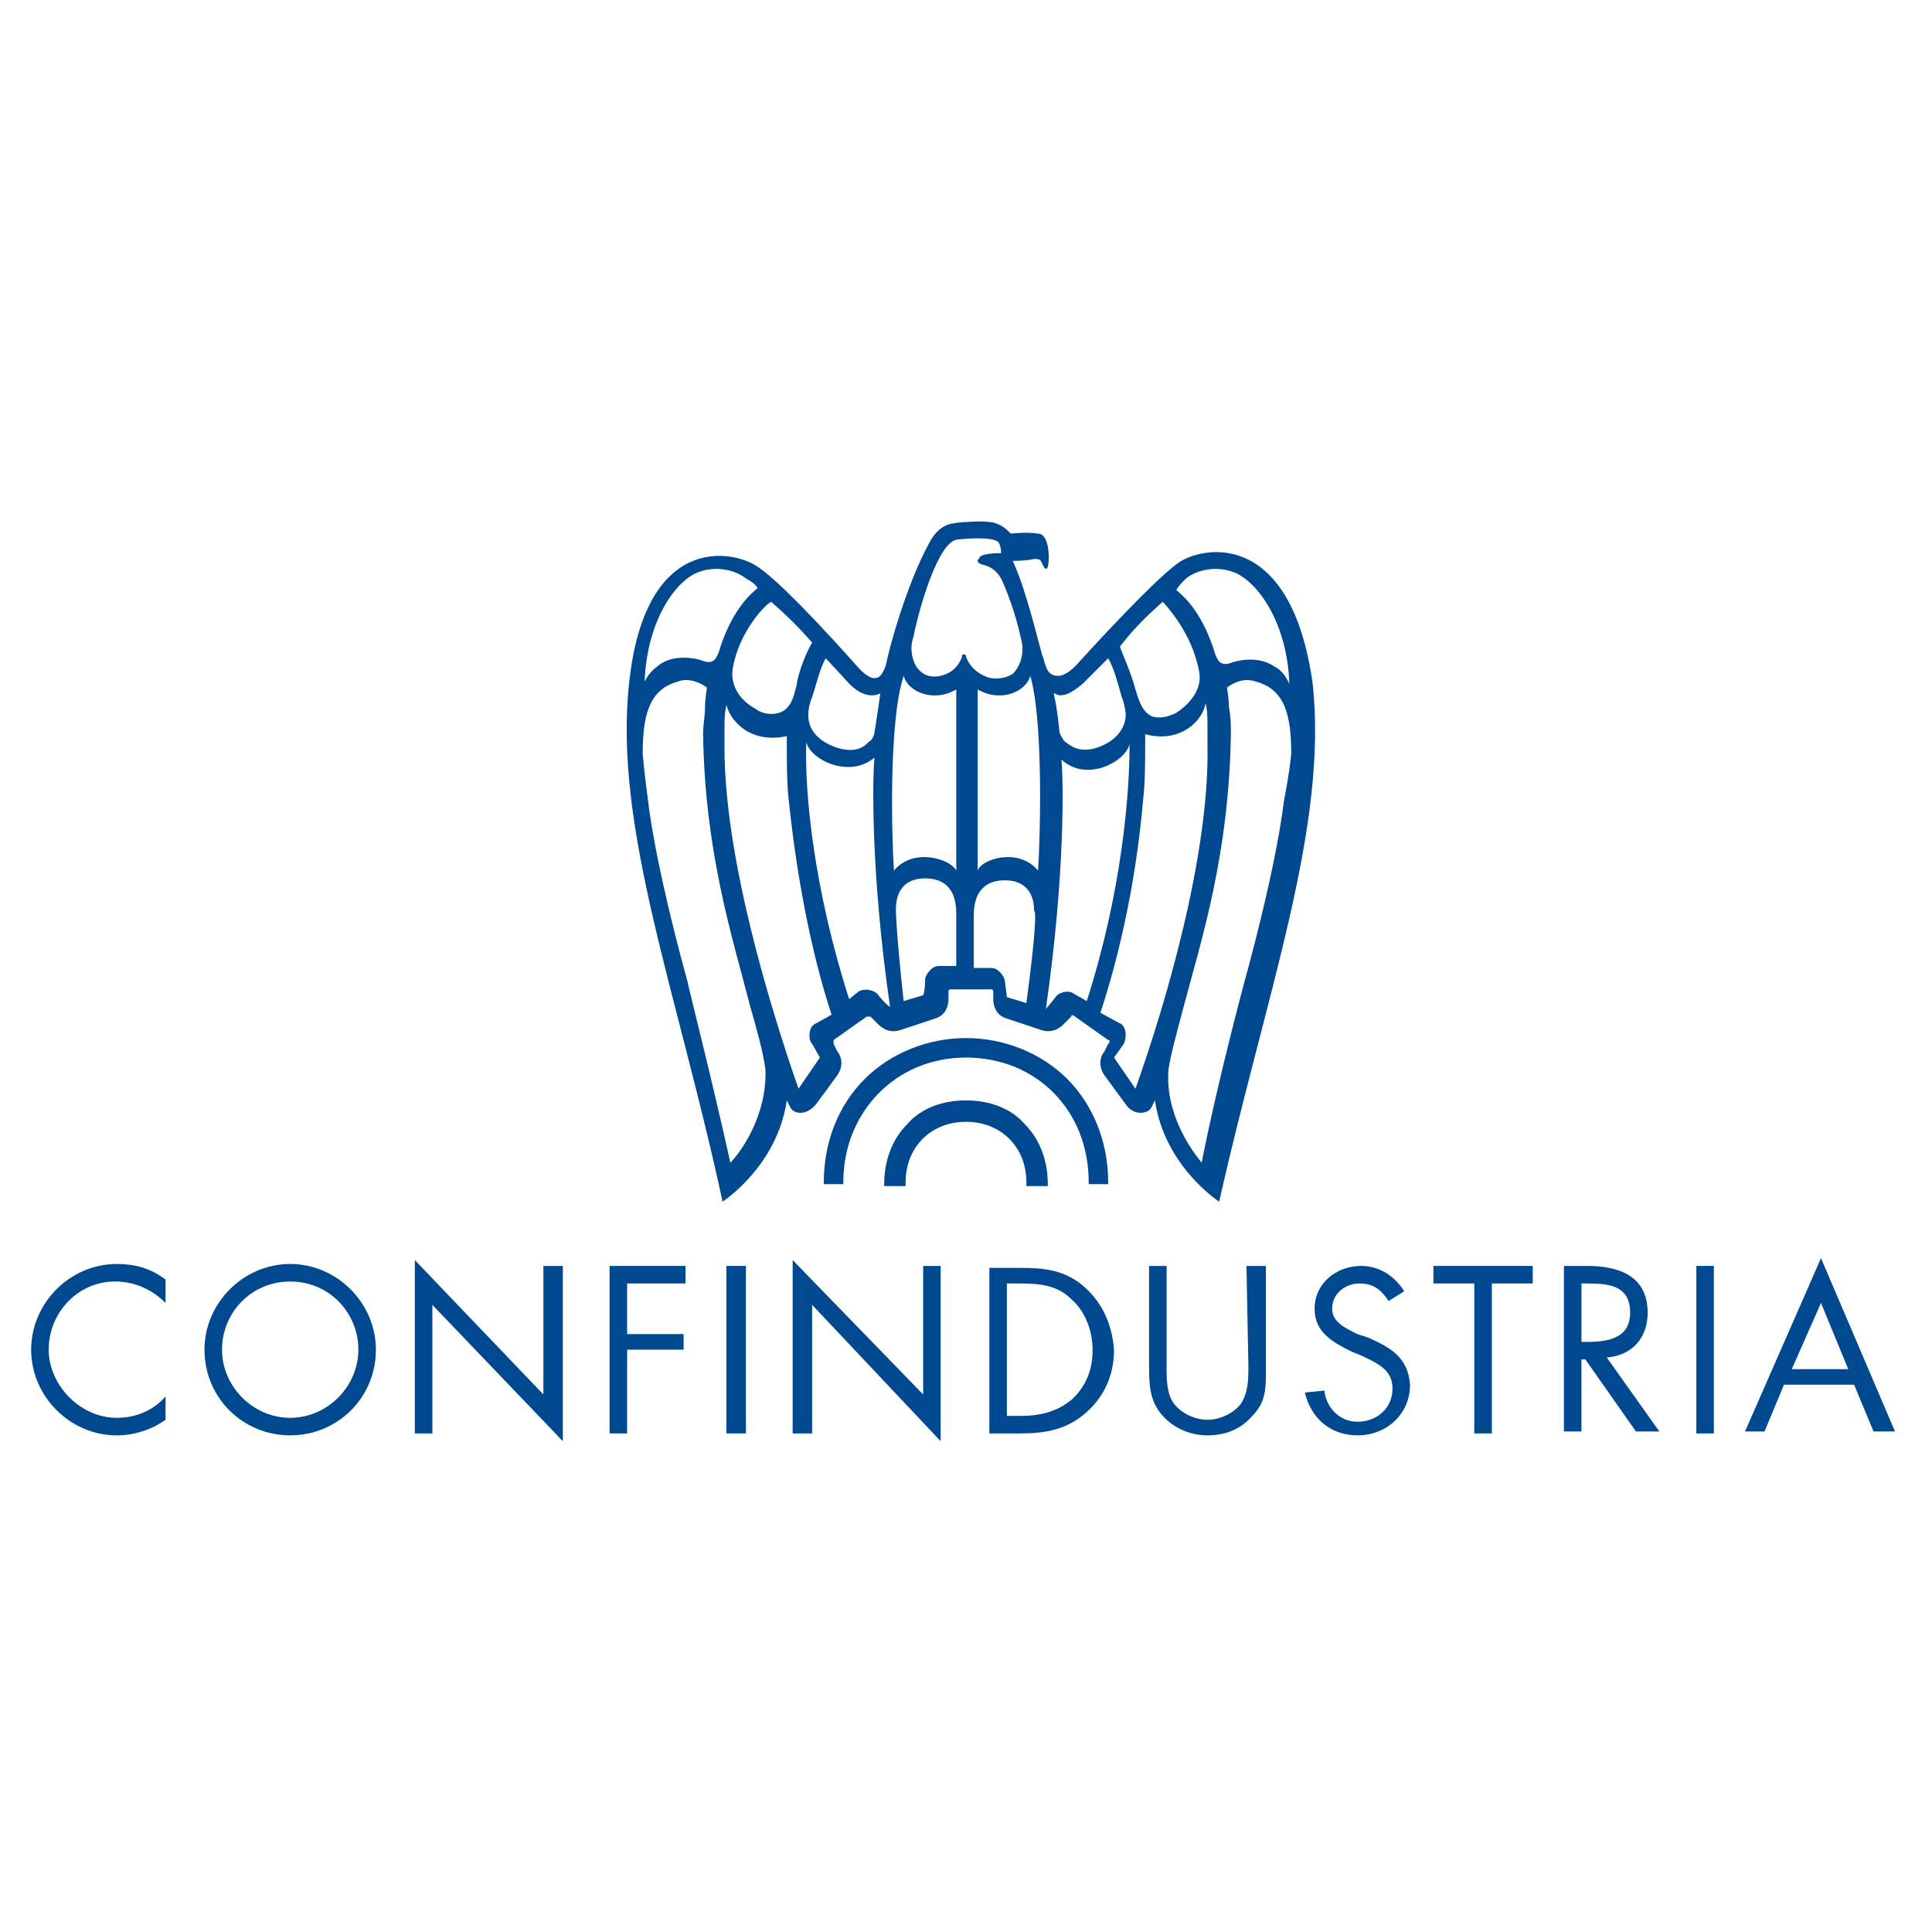 <svg xmlns="http://www.w3.org/2000/svg" xmlns:xlink="http://www.w3.org/1999/xlink" id="Livello_2" x="0px" y="0px" width="99.2px" height="99.2px" viewBox="0 0 99.2 99.2" style="enable-background:new 0 0 99.2 99.2;" xml:space="preserve"> <style type="text/css"> .st0{fill:#004990;} </style> <g> <g id="Layer_1_1_"> </g> <g id="Layer_3_2_"> <path class="st0" d="M60.5,28.9c-1.4,1-5.1,5.1-5.1,5.1c-0.7,0.8-1.1,0.7-1.1,0.7c-0.5,0-0.6-0.5-0.6-0.5 c-0.1-0.2-0.1-0.4-0.2-0.6v0c-0.6-2.3-1-3.7-1.5-4.8c0,0,0.7,0,1.1-0.1c0.4,0,0.3,0.1,0.4,0.2c0,0,0.1,0.3,0.2,0.3 c0.1,0,0.1-0.1,0.1-0.1c0.1-0.3,0.1-1.7-0.5-1.7c-0.6-0.1-1.4,0-1.4,0c-0.2-0.2-0.4-0.4-0.7-0.5c-0.4-0.2-1.5-0.1-1.5-0.1 s-0.4,0-0.9,0.1c-0.4,0.1-0.8,0.4-1.1,1c-1.2,2.2-2.1,5.6-2.2,6.2c0,0-0.2,0.7-0.5,0.7c0,0-0.3,0.2-1-0.6c0,0-3.7-4.2-5.1-5.1 c-1.3-0.9-5.8-1.7-6.6,6c-0.8,7.4,2.5,15.9,4.8,26.6c0,0,2.8-1.8,3.3-5.2l0.2,0.4c0.2,0.3,0.8,0.4,1.3-0.2l1.1-1.5 c0.4-0.6,0.1-1.1,0-1.2l-0.2-0.4c0-0.1,0-0.1,0-0.2l1.7-1.2c0.1,0,0.2,0,0.2,0l0.3,0.3c0.1,0.1,0.5,0.6,1.2,0.4l1.8-0.6 c0.7-0.2,0.7-0.9,0.7-1l0-0.4c0-0.1,0.1-0.1,0.1-0.1h2.1c0.1,0,0.1,0.1,0.1,0.1l0,0.4c0,0.1,0,0.8,0.7,1l1.8,0.6 c0.7,0.2,1.1-0.3,1.2-0.4l0.3-0.3c0-0.1,0.1-0.1,0.2,0l1.7,1.2c0.1,0,0.1,0.1,0,0.2l-0.2,0.4c-0.1,0.1-0.4,0.6,0,1.2l1.1,1.5 c0.4,0.6,1.1,0.5,1.3,0.2l0.2-0.4c0.5,3.4,3.3,5.2,3.3,5.2c2.4-10.7,5.6-19.2,4.8-26.6C66.3,27.2,61.8,28,60.5,28.9L60.5,28.9z M43.6,35.1c0.6,0.6,1,0.6,1.2,0.6c0.1,0,0.2,0,0.4-0.1c-0.1,0.8-0.3,2-0.3,2c0,0.1-0.1,0.4-0.3,0.5c-0.2,0.2-0.6,0.6-1.6,0.3 c-1.2-0.4-1.5-1.1-1.5-1.7c0-0.3,0.1-0.7,0.2-0.9c0.2-0.6,0.4-1.5,0.7-2C42.5,33.9,43.6,35.1,43.6,35.1L43.6,35.1z M39.6,30.9 c0.9,0.8,1.5,1.4,2.1,2.1c-0.2,0.3-0.7,1.4-0.8,2.2c-0.1,0.3-0.2,1.2-0.9,1.4c-0.3,0.1-0.8,0.1-1.2-0.2c-0.9-0.5-1.2-1.2-1.2-1.8 c0-0.4,0.2-1,0.2-1C38.2,32.3,39.2,31.1,39.6,30.9L39.6,30.9z M35.8,29.4c1-0.4,2-0.1,2.5,0.3c0.2,0.1,0.5,0.3,0.6,0.5 c-0.5,0.4-1.4,1.3-2,3.3c-0.1,0.2-0.2,0.7-0.9,0.4c0,0-1.2-0.4-2.1,0.2c-0.4,0.3-0.6,0.5-0.8,0.9C33.2,32,34.6,29.9,35.8,29.4 L35.8,29.4z M37.5,59.7c-0.9-4.1-2.2-9.2-2.2-9.3c-1.7-6.2-2-9.1-2-9.1c0,0-0.2-1.4-0.3-2.6c0-1.9,0.3-3.3,1.8-3.7 c0.2-0.1,0.8-0.2,1.5,0.3c0,0-0.1,0.6-0.1,1c0,0.5-0.1,0.9-0.1,1.4c0.1,6.1,1.5,10.4,2.4,13.9c0.4,1.4,0.7,2.5,0.8,3.3 C39.4,57.3,38,59.2,37.5,59.7L37.5,59.7z M41.8,52.6c-0.3,0.2-0.3,0.8-0.1,1l0.4,0.7l-1.1,1.6c-1.5-4.3-3.8-11.9-3.8-17.5 c0-0.3,0-0.6,0-0.8c0-0.7,0-1,0.1-1.4c0.2,0.8,1.2,2,3.1,1.6c0,0.2,0,0.3,0,0.5c0,0.7,0,2,0.1,2.8c0.5,4.8,1.4,8.6,2.2,11 L41.8,52.6L41.8,52.6z M45.1,51.1c-0.1-0.2-0.6-0.4-1-0.2l-0.5,0.4c-1.8-5.6-2.3-10.6-2.2-13.2c0.2,0.9,2.2,1.9,3.5,0.8 c-0.1,1-0.2,5.9,0.8,12.8C45.5,51.6,45.1,51.1,45.1,51.1L45.1,51.1z M45.9,44.7c-0.1-1.4-0.3-7.6,0.5-10c0.2,0.8,1.5,1.4,2.7,0.7 c0,0.3,0,8.9,0,9.3C48.8,44.1,46.9,43.5,45.9,44.7L45.9,44.7z M49.1,49.6l-0.9,0c-0.4,0-0.7,0.5-0.7,0.7c0,0,0,0.6-0.1,0.8l-1,0.3 C46,47.8,46,46.7,46,46.7c0-1.2,0.7-1.6,1.5-1.6c0.6,0,1.6,0.2,1.6,1.8V49.6L49.1,49.6z M49.6,33.7c0-0.1-0.1-0.1-0.1-0.1 c-0.1,0-0.1,0-0.1,0.1c0,0-0.2,0.8-1.1,1c-0.4,0.1-0.8,0-1-0.2c-0.4-0.3-0.5-0.9-0.5-1.2c0-0.1,0-0.3,0.1-0.6c0.3-1.5,1.3-5,2.3-5 c0,0,0,0,0,0c0.9-0.1,2-0.1,2.1,0.2c0.1,0.2,0.1,0.4,0.1,0.5c0,0,0,0,0,0c-0.1,0-0.9,0-1.1,0.2c0,0.1-0.1,0.1-0.1,0.2 c0,0.1,0.2,0.2,0.3,0.2c0.3,0.1,0.6,0.2,0.9,0.7c0.3,0.6,0.8,2,1,3c0,0,0.1,0.3,0.1,0.6c0,0.4-0.1,0.9-0.5,1.3 c-0.3,0.2-0.8,0.3-1.2,0.2C49.8,34.5,49.6,33.7,49.6,33.7L49.6,33.7z M52.7,51.5l-1-0.3l-0.1-0.8c0-0.2-0.3-0.7-0.7-0.7l-0.9,0 v-2.7c0-1.6,1-1.8,1.6-1.8c0.8,0,1.5,0.4,1.5,1.6C53.2,46.7,53.2,47.8,52.7,51.5L52.7,51.5z M53.3,44.7c-1-1.2-2.9-0.6-3.1,0 c0-0.4,0-9,0-9.3c1.2,0.7,2.5,0.1,2.7-0.7C53.6,37.1,53.4,43.3,53.3,44.7L53.3,44.7z M60.9,29.7c0.5-0.4,1.5-0.7,2.5-0.3 c1.2,0.5,2.7,2.6,2.8,5.7c-0.2-0.4-0.4-0.7-0.8-0.9c-0.9-0.6-2.1-0.2-2.1-0.2c-0.7,0.3-0.8-0.2-0.9-0.4c-0.6-2-1.5-2.9-2-3.3 C60.5,30.1,60.7,29.9,60.9,29.7L60.9,29.7z M59.7,30.9c0.3,0.3,1.3,1.5,1.7,2.9c0,0,0.2,0.6,0.2,1c0,0.5-0.3,1.2-1.2,1.8 c-0.4,0.2-0.8,0.3-1.2,0.2c-0.6-0.2-0.8-1.1-0.9-1.4c-0.2-0.8-0.7-1.9-0.8-2.2C58.2,32.3,58.8,31.7,59.7,30.9L59.7,30.9z M54.4,35.7c0.2,0,0.5,0,1.2-0.6c0,0,1.2-1.2,1.3-1.3c0.3,0.5,0.5,1.3,0.7,2c0.1,0.2,0.2,0.7,0.2,0.9c0,0.5-0.3,1.3-1.5,1.7 c-1,0.3-1.4-0.2-1.6-0.3c-0.2-0.2-0.3-0.5-0.3-0.5c0,0-0.1-1.2-0.3-2C54.2,35.6,54.3,35.7,54.4,35.7L54.4,35.7z M55.1,51 c-0.3-0.2-0.8,0-0.9,0.2c0,0-0.4,0.5-0.5,0.6c1-6.9,0.9-11.8,0.8-12.8c1.3,1.2,3.3,0.1,3.5-0.8c0,2.6-0.4,7.6-2.2,13.2L55.1,51 L55.1,51z M58.3,55.9l-1.1-1.6l0.5-0.7c0.1-0.2,0.2-0.7-0.1-1L56.5,52c0.8-2.4,1.8-6.3,2.2-11c0.1-0.8,0.1-2.1,0.1-2.8 c0-0.2,0-0.4,0-0.5c1.9,0.5,3-0.8,3.1-1.6c0.1,0.4,0.1,0.7,0.1,1.4c0,0.3,0,0.5,0,0.8C62.1,44,59.8,51.7,58.3,55.9L58.3,55.9z M65.9,41.3c0,0-0.3,2.9-2,9.1c0,0-1.4,5.2-2.2,9.3c-0.4-0.5-1.9-2.4-1.7-4.8c0.1-0.7,0.4-1.8,0.8-3.3c0.9-3.4,2.3-7.7,2.4-13.9 c0-0.5,0-0.9-0.1-1.4c0-0.4-0.1-1-0.1-1c0.7-0.5,1.2-0.4,1.5-0.3c1.5,0.4,1.8,1.8,1.8,3.7C66.2,39.8,65.9,41.2,65.9,41.3 L65.9,41.3z"></path> <path class="st0" d="M49.6,53.3c-2,0-3.9,0.8-5.2,2.1c-1.4,1.4-2.1,3.3-2.1,5.3c0,0,0,0.1,0,0.1h1c0,0,0-0.1,0-0.1 c0-3.6,2.7-6.4,6.3-6.4c3.6,0,6.3,2.7,6.3,6.4c0,0,0,0.1,0,0.1h1c0,0,0-0.1,0-0.1c0-2.1-0.8-4-2.1-5.3 C53.5,54.1,51.6,53.3,49.6,53.3L49.6,53.3z"></path> <path class="st0" d="M49.6,56.5c-1.2,0-2.3,0.4-3,1.2c-0.8,0.8-1.2,1.9-1.2,3.1c0,0,0,0.1,0,0.1h1.1c0-0.1,0-0.1,0-0.2 c0-1.8,1.3-3.1,3.1-3.1c1.8,0,3.1,1.3,3.1,3.1c0,0.1,0,0.1,0,0.2h1.1c0,0,0-0.1,0-0.1c0-1.2-0.4-2.3-1.2-3.1 C51.9,56.9,50.8,56.5,49.6,56.5L49.6,56.5z"></path> <path class="st0" d="M1.6,69.3c0,2.4,2,4.4,4.4,4.4c0.9,0,1.8-0.3,2.5-0.8v-1.2C7.9,72.4,7,72.8,6,72.8c-1.9,0-3.5-1.7-3.5-3.5 c0-1.9,1.5-3.5,3.4-3.5c1,0,1.9,0.4,2.6,1.1v-1.2c-0.8-0.6-1.6-0.8-2.5-0.8C3.6,64.9,1.6,66.9,1.6,69.3L1.6,69.3z"></path> <path class="st0" d="M14.9,64.9c-2.4,0-4.4,2-4.4,4.4c0,2.5,2,4.4,4.4,4.4c2.4,0,4.4-1.9,4.4-4.4C19.3,66.9,17.3,64.9,14.9,64.9 L14.9,64.9z M14.9,72.8c-1.9,0-3.5-1.6-3.5-3.5c0-1.9,1.5-3.5,3.5-3.5c2,0,3.5,1.6,3.5,3.5C18.4,71.2,16.8,72.8,14.9,72.8 L14.9,72.8z"></path> <polygon class="st0" points="27.9,71.6 21.3,64.7 21.3,73.6 22.2,73.6 22.2,67 28.9,74 28.9,65 27.9,65 "></polygon> <polygon class="st0" points="31.3,73.6 32.2,73.6 32.2,69.3 35.1,69.3 35.1,68.5 32.2,68.5 32.2,65.9 35.2,65.9 35.2,65 31.3,65 "></polygon> <polygon class="st0" points="37.3,73.6 38.3,73.6 38.3,65 37.3,65 "></polygon> <polygon class="st0" points="47.4,71.6 40.7,64.7 40.7,73.6 41.7,73.6 41.7,67 48.3,74 48.3,65 47.4,65 "></polygon> <path class="st0" d="M55.7,66.1c-1-0.9-2.1-1-3.3-1h-1.6v8.5h1.6c1.3,0,2.4-0.2,3.4-1.1c0.9-0.8,1.4-1.9,1.4-3.2 C57.1,68,56.6,66.9,55.7,66.1L55.7,66.1z M55.1,71.8c-0.8,0.7-1.7,0.9-2.7,0.9h-0.7v-6.8h0.7c1,0,1.9,0.1,2.6,0.8 c0.7,0.6,1.1,1.6,1.1,2.6C56.1,70.3,55.8,71.1,55.1,71.8L55.1,71.8z"></path> <path class="st0" d="M64.1,70.1c0,0.7,0,1.4-0.4,2c-0.4,0.5-1.1,0.8-1.7,0.8c-0.6,0-1.3-0.3-1.7-0.8c-0.4-0.5-0.4-1.3-0.4-1.9V65 H59v5.3c0,1,0.1,1.8,0.8,2.5c0.6,0.6,1.4,0.9,2.2,0.9c0.9,0,1.7-0.3,2.3-1c0.7-0.7,0.7-1.4,0.7-2.4V65h-1L64.1,70.1L64.1,70.1z"></path> <path class="st0" d="M70.3,68.7l-0.6-0.2c-0.6-0.3-1.3-0.6-1.3-1.3c0-0.8,0.7-1.3,1.4-1.3c0.7,0,1.1,0.3,1.5,0.9l0.8-0.5 c-0.5-0.8-1.3-1.3-2.2-1.3c-1.3,0-2.4,0.9-2.4,2.2c0,1.2,0.9,1.7,1.9,2.2l0.5,0.2c0.8,0.4,1.6,0.7,1.6,1.7c0,1-0.8,1.7-1.8,1.7 c-0.9,0-1.6-0.7-1.7-1.6L67,71.5c0.3,1.3,1.3,2.2,2.7,2.2c1.5,0,2.7-1.1,2.7-2.6C72.3,69.7,71.4,69.2,70.3,68.7L70.3,68.7z"></path> <polygon class="st0" points="73.6,65.9 75.7,65.9 75.7,73.6 76.6,73.6 76.6,65.9 78.7,65.9 78.7,65 73.6,65 "></polygon> <path class="st0" d="M84.6,67.4c0-1.9-1.5-2.4-3.1-2.4h-1.2v8.5h0.9v-3.7h0.2l2.6,3.7h1.2l-2.7-3.8C83.8,69.6,84.6,68.7,84.6,67.4 L84.6,67.4z M81.2,69v-3.1h0.3c1.1,0,2.2,0.1,2.2,1.5c0,1.3-1.1,1.5-2.2,1.5H81.2L81.2,69z"></path> <polygon class="st0" points="87.1,73.6 88,73.6 88,65 87.1,65 "></polygon> <path class="st0" d="M93.5,64.6l-3.9,8.9h1l1-2.4h3.6l1,2.4h1.1L93.5,64.6L93.5,64.6z M92,70.3l1.5-3.4l1.4,3.4H92L92,70.3z"></path> </g> </g> </svg>